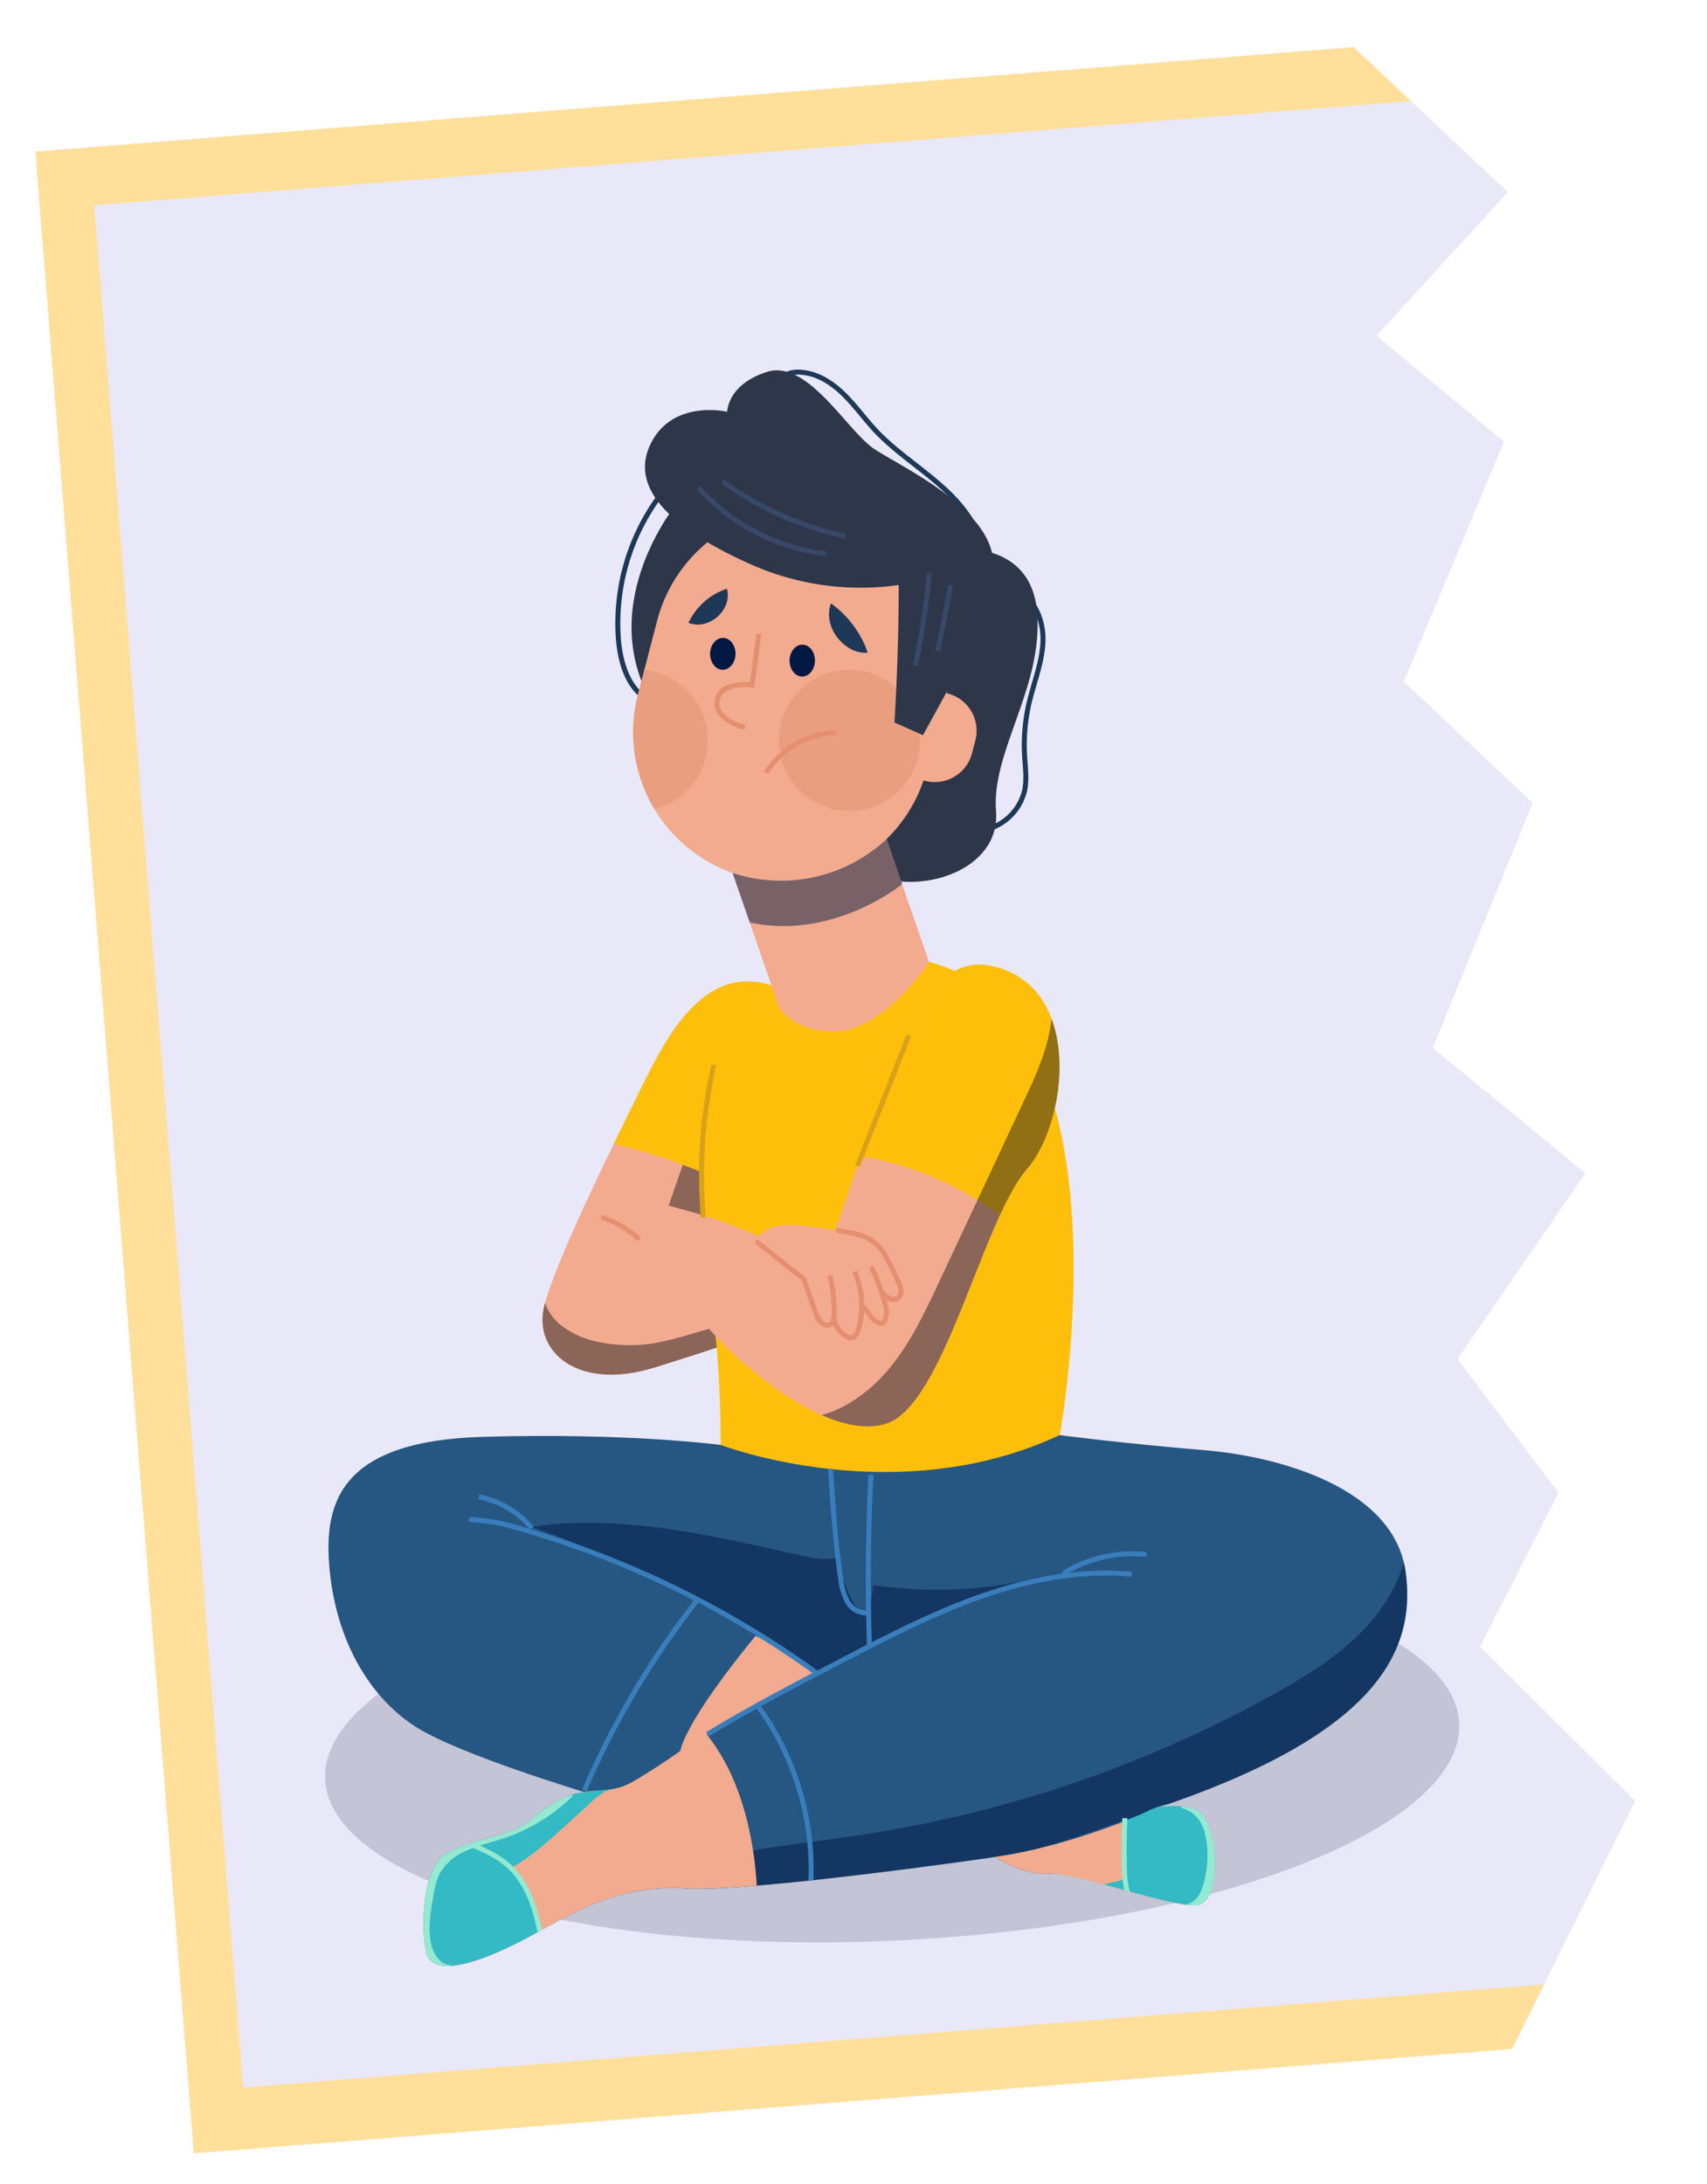 <svg xmlns="http://www.w3.org/2000/svg" xmlns:xlink="http://www.w3.org/1999/xlink" viewBox="0 0 342.35 437.82"><defs><style>.cls-1,.cls-18,.cls-21,.cls-23,.cls-24,.cls-28,.cls-29,.cls-6{fill:none;}.cls-2{isolation:isolate;}.cls-3{fill:#e8e8f9;}.cls-4{clip-path:url(#clip-path);}.cls-5{fill:#ffdf99;}.cls-6{stroke:#1d3957;}.cls-18,.cls-21,.cls-23,.cls-24,.cls-28,.cls-29,.cls-6{stroke-miterlimit:10;}.cls-13,.cls-7{fill:#2e364a;}.cls-7{opacity:0.2;}.cls-8{fill:#f2ab8f;}.cls-20,.cls-9{mix-blend-mode:soft-light;}.cls-15,.cls-20,.cls-9{opacity:0.5;}.cls-10{clip-path:url(#clip-path-2);}.cls-11{fill:#231f20;}.cls-12{fill:#febf0a;}.cls-14{fill:#265682;}.cls-16{clip-path:url(#clip-path-4);}.cls-17{fill:#e29171;}.cls-18{stroke:#e58f70;}.cls-19{clip-path:url(#clip-path-5);}.cls-20,.cls-25{fill:#001842;}.cls-21{stroke:#397ebc;}.cls-22{fill:#33bac4;}.cls-23,.cls-24{stroke:#94ead1;}.cls-24{stroke-width:2px;}.cls-26{fill:#1d3957;}.cls-27{clip-path:url(#clip-path-6);}.cls-28{stroke:#384868;}.cls-29{stroke:#d8a119;}</style><clipPath id="clip-path" transform="translate(7.11 9.46)"><polygon class="cls-1" points="289.75 320.62 305.44 289.79 285.18 262.98 310.87 225.72 280.25 200.62 300.27 151.48 274.43 127.17 294.54 79.06 268.94 57.86 295.3 29.05 264.36 0 0 20.93 31.77 422.18 296.13 401.25 320.83 351.56 289.75 320.62"></polygon></clipPath><clipPath id="clip-path-2" transform="translate(7.11 9.46)"><path class="cls-1" d="M148.34,188.36c-14.2-5.34-22,10.45-26.89,20.36s-17.07,34.3-19.4,43.56,6.78,17.13,22.08,12.4,27.19-9,27.19-9l-6.2-13.35-15.49-1.91s9.27-14.58,14.75-23.86S158.13,192,148.34,188.36Z"></path></clipPath><clipPath id="clip-path-4" transform="translate(7.11 9.46)"><path class="cls-1" d="M142.23,166.28h0a29.94,29.94,0,0,0,36.52-21.4L182.64,130a29.94,29.94,0,0,0-21.4-36.53h0a30,30,0,0,0-36.53,21.4l-3.88,14.88A29.94,29.94,0,0,0,142.23,166.28Z"></path></clipPath><clipPath id="clip-path-5" transform="translate(7.11 9.46)"><path class="cls-1" d="M205.47,278.23s13,1.69,28.87,3,38.22,7.9,40.46,24.43-6.67,33-51,47.68a14,14,0,0,1,8.73-.16c4.76,1.48,6,19.3,0,19.31s-24.46-6.77-29.54-6.37-10.47-3.34-10.47-3.34-49.11,7.13-62.17,6.31-21.93,4.52-30.82,9.4-19.72,9-21.08,3.54-.65-17.37,4-20,12.91-3.6,16.15-6.15,7-5.72,11.56-6.08c0,0-25-7.52-33.72-13s-15.61-16.09-17.3-30.29,1.29-27.06,30.47-27.94,47.82,1.62,47.82,1.62Z"></path></clipPath><clipPath id="clip-path-6" transform="translate(7.11 9.46)"><path class="cls-1" d="M121.7,232.45s2.45-.91,12.56,1.85,22.57,11.18,25.36,4.65,5.66-17.49,10.87-29.86,9.59-27.68,21.64-24.83c18.11,4.28,14.86,31.3,6.72,40.63-9,10.35-16.7,47.62-28.34,51.07s-29-11.76-35.39-19-15.54-18.82-15.54-18.82l-4-2.53C117.49,232.69,121.7,232.45,121.7,232.45Z"></path></clipPath></defs><g class="cls-2"><g id="Layer_2" data-name="Layer 2"><g id="OBJECTS"><polygon class="cls-3" points="296.86 330.08 312.56 299.24 292.3 272.44 317.98 235.17 287.36 210.08 307.38 160.94 281.55 136.63 301.65 88.52 276.06 67.32 302.41 38.51 271.48 9.46 7.12 30.39 38.88 431.63 303.24 410.7 327.95 361.02 296.86 330.08"></polygon><g class="cls-4"><polygon class="cls-5" points="17.07 18.15 17.47 23.13 309.63 0 311.06 18.02 18.9 41.15 48.77 418.44 340.93 395.31 342.35 413.34 50.19 436.47 33.12 437.82 31.69 419.8 1.82 42.51 0.4 24.48 0 19.5 17.07 18.15"></polygon></g><path class="cls-6" d="M187.69,94.94c-4.54-7.54-13.07-11.64-19.11-18-2.21-2.35-4.08-5-6.38-7.27s-5.15-4.17-8.36-4.48a6.21,6.21,0,0,0-4.49,1.11,3.63,3.63,0,0,0-1.15,4.24" transform="translate(7.11 9.46)"></path><path class="cls-6" d="M196.07,108.63c4.09,1.28,6.12,6.06,6,10.33s-1.82,8.33-2.79,12.5a37.2,37.2,0,0,0-.91,10.41c.13,2.41.5,4.85,0,7.21a10.65,10.65,0,0,1-12.8,7.79" transform="translate(7.11 9.46)"></path><path class="cls-6" d="M129,85.48a43,43,0,0,0-12.07,33.34c.41,4.74,2,10,6.25,12.14" transform="translate(7.11 9.46)"></path><ellipse class="cls-7" cx="171.83" cy="341.6" rx="113.87" ry="37.92" transform="translate(-9.67 18.43) rotate(-2.85)"></ellipse><path class="cls-8" d="M148.34,188.36c-14.2-5.34-22,10.45-26.89,20.36s-17.07,34.3-19.4,43.56,6.78,17.13,22.08,12.4,27.19-9,27.19-9l-6.2-13.35-15.49-1.91s9.27-14.58,14.75-23.86S158.13,192,148.34,188.36Z" transform="translate(7.11 9.46)"></path><g class="cls-9"><g class="cls-10"><path class="cls-11" d="M101.67,248.7a9.72,9.72,0,0,0,3.75,7.51,17.64,17.64,0,0,0,7.88,3.4,30.22,30.22,0,0,0,10.81.18,60.76,60.76,0,0,0,6.89-1.7l15.19-4.38c.32,2.73.8,5.76,1.12,8.49a150.33,150.33,0,0,1-32.19,7.8,27,27,0,0,1-9.82-.09,15.44,15.44,0,0,1-11.13-16.84" transform="translate(7.11 9.46)"></path><path class="cls-11" d="M134.69,234.35,127,232.21c2.61-7.59,5.23-15.23,8.43-22.59,1.87.48,4,1.66,5.86,2.14.4.1.86.25,1,.64a1.34,1.34,0,0,1-.05.79C140.62,219,136.91,228.71,134.69,234.35Z" transform="translate(7.11 9.46)"></path></g></g><g class="cls-10"><path class="cls-12" d="M145.35,231.16a116.78,116.78,0,0,0-37.78-13c3.6-7.83,8.29-17.36,13.64-24.13s12.62-12.37,21.09-14a33.14,33.14,0,0,1,9.17-.37,17,17,0,0,1,7.09,1.91c4.05,2.36,6.11,7.25,6.21,11.94s-1.46,9.23-3.2,13.59C158.31,215.3,149.94,223.62,145.35,231.16Z" transform="translate(7.11 9.46)"></path></g><path class="cls-13" d="M129.19,90.72s-15.74,18.43-7,37.9L145,98.73Z" transform="translate(7.11 9.46)"></path><path class="cls-13" d="M184.09,100.68s15.62-2.25,16.81,12.7-9.2,27.78-8.25,39.72-15.15,17-24.93,12.72L156.3,132l18-33.06Z" transform="translate(7.11 9.46)"></path><path class="cls-8" d="M178.4,147.06h0a7.73,7.73,0,0,0,9.44-5.53l.66-2.54a7.72,7.72,0,0,0-5.52-9.43h0a7.73,7.73,0,0,0-9.44,5.52l-.66,2.55A7.72,7.72,0,0,0,178.4,147.06Z" transform="translate(7.11 9.46)"></path><path class="cls-14" d="M205.47,278.23s13,1.69,28.87,3,38.22,7.9,40.46,24.43-6.67,33-51,47.68l8.73-.16c4.76,1.48,2.38,17.38-3.65,17.39s-20.81-4.85-25.89-4.45-10.47-3.34-10.47-3.34-49.11,7.13-62.17,6.31-21.93,4.52-30.82,9.4-19.72,9-21.08,3.54-.65-17.37,4-20,12.91-3.6,16.15-6.15,7-5.72,11.56-6.08c0,0-25-7.52-33.72-13s-15.61-16.09-17.3-30.29,1.29-27.06,30.47-27.94,47.82,1.62,47.82,1.62Z" transform="translate(7.11 9.46)"></path><rect class="cls-8" x="142.35" y="138.33" width="31.4" height="63.75" transform="translate(370.2 288.79) rotate(160.9)"></rect><path class="cls-8" d="M142.23,166.28h0a29.94,29.94,0,0,0,36.52-21.4L182.64,130a29.94,29.94,0,0,0-21.4-36.53h0a30,30,0,0,0-36.53,21.4l-3.88,14.88A29.94,29.94,0,0,0,142.23,166.28Z" transform="translate(7.11 9.46)"></path><g class="cls-15"><g class="cls-16"><circle class="cls-17" cx="127.81" cy="148.42" r="14.16"></circle><circle class="cls-17" cx="170.36" cy="148.42" r="14.16"></circle></g></g><path class="cls-12" d="M179.22,183.37s-9.91,15.33-20.86,13.9-10.72-9.13-10.72-9.13-17.3,2.44-15.52,20.06c0,0,1.74,33.81,3.8,46.56,1.51,9.39,1.52,25.43,1.52,25.43s35.12,13.45,68-2C205.47,278.23,220.74,194.09,179.22,183.37Z" transform="translate(7.11 9.46)"></path><path class="cls-8" d="M121.7,232.45s2.45-.91,12.56,1.85,22.57,11.18,25.36,4.65,5.66-17.49,10.87-29.86,9.59-27.68,21.64-24.83c18.11,4.28,14.86,31.3,6.72,40.63-9,10.35-16.7,47.62-28.34,51.07s-29-11.76-35.39-19-15.54-18.82-15.54-18.82l-4-2.53C117.49,232.69,121.7,232.45,121.7,232.45Z" transform="translate(7.11 9.46)"></path><path class="cls-18" d="M121.15,239a20.78,20.78,0,0,0-7.72-4.46" transform="translate(7.11 9.46)"></path><g class="cls-19"><path class="cls-20" d="M156.69,326a206.86,206.86,0,0,1,49.05-20.49A85.94,85.94,0,0,1,168,308.27c-.16,2-.62,3.63-.78,5.65-1.36.33-2.53-1-3.22-2.19a22.21,22.21,0,0,1-2.79-9.09c-3.2,1-6.21,0-9.46-.7-17.21-3.82-34.86-7.93-52.28-5.31C119.24,303.45,139.3,314.33,156.69,326Z" transform="translate(7.11 9.46)"></path><path class="cls-20" d="M275.3,293.73c1.08,7.91-2.33,15.93-7.56,22S255.61,326.06,248.63,330a246.58,246.58,0,0,1-81.54,28.13c-9,1.41-18.05,2.32-27,4-11.13,2-23.15,6-28.84,15.76,14.26-3.33,30.84-5.74,45.49-5.62,6.37.05,12.79.42,19.07-.65s12.54-3.81,16.45-8.83c17.57-2.24,33.58-12.44,51.26-13.39,3.62-.2,6.31-1.94,9.65-3.36a29.09,29.09,0,0,0,6.22-3.28,28.33,28.33,0,0,0,4.39-4.5c6.58-7.85,13.16-16.14,15.89-26a13.67,13.67,0,0,0,.46-6.91c-.46-1.85-1.57-3.6-1.47-5.51" transform="translate(7.11 9.46)"></path><path class="cls-8" d="M144.64,376.26c.28-1.67,1.31-24.33-10.25-38.34,0,0-8.46,6.27-14.53,9.74s-8.9-.19-17.51,5.11-30.57,9.68-30.57,9.68l-2.27,23.26,8.33,15.65Z" transform="translate(7.11 9.46)"></path><path class="cls-8" d="M156.58,326s-7.54-5.65-12.16-7.52c0,0-13.29,15.76-15.14,23.11C129.28,341.58,147.2,330,156.58,326Z" transform="translate(7.11 9.46)"></path><path class="cls-8" d="M224.71,353s-16.44,7.59-32.19,9.75,25.12,18.17,27,18c50.28-4,10.38-15.47,23.12-25.62l-2-6.05Z" transform="translate(7.11 9.46)"></path><path class="cls-21" d="M156.73,325.94a192.13,192.13,0,0,0-63.23-30,43.54,43.54,0,0,0-6.56-.8" transform="translate(7.11 9.46)"></path><path class="cls-21" d="M99.56,296.88a18.24,18.24,0,0,0-10.62-6.27" transform="translate(7.11 9.46)"></path><path class="cls-21" d="M134.79,338.17c8.79-5.34,17.93-10.08,27.05-14.82s18.22-9.46,27.89-12.84,20-5.36,30.17-4.4" transform="translate(7.11 9.46)"></path><path class="cls-21" d="M205.89,306.88a3.11,3.11,0,0,1,1.79-1.82,26.49,26.49,0,0,1,15.18-2.91" transform="translate(7.11 9.46)"></path><path class="cls-21" d="M167.27,320.93q-.59-17.37.29-34.75" transform="translate(7.11 9.46)"></path><path class="cls-21" d="M167,313.84a4.29,4.29,0,0,1-4.08-2.13,11.73,11.73,0,0,1-1.4-4.62c-1.11-7.31-1.58-14.7-2.05-22.07" transform="translate(7.11 9.46)"></path><path class="cls-21" d="M144.85,332.47a55.64,55.64,0,0,1,10.34,39.32" transform="translate(7.11 9.46)"></path><path class="cls-21" d="M132.89,311.08a171.46,171.46,0,0,0-22.8,38.36" transform="translate(7.11 9.46)"></path><path class="cls-22" d="M115.2,349.26c-2.56,1.08-3.37,2.27-5.46,4.11-4.63,4.08-9,8.63-14.36,11.62,5.07,4.91,7.14,13,5.45,19.84a45.87,45.87,0,0,1-16,3.93,12.58,12.58,0,0,1-5.36-.47c-3.68-1.36-5.64-5.45-6.22-9.34-1.58-10.39,4.23-20.87,12.5-27.36,8-6.3,8.32-2.2,17.58-4,.28-.06,4.24,1.73,6.89,2.18" transform="translate(7.11 9.46)"></path><path class="cls-23" d="M86.16,359.77c3.25,1.33,6.59,2.72,9.13,5.16,3.17,3.06,4.7,7.43,5.65,11.74a60.77,60.77,0,0,1,1.41,14" transform="translate(7.11 9.46)"></path><path class="cls-24" d="M107.06,349.84a34.54,34.54,0,0,1-13,8.09c-2.58.9-5.27,1.49-7.78,2.58a11.92,11.92,0,0,0-6.14,5.2,16.39,16.39,0,0,0-1.27,4.49c-.64,3.51-1.28,7.16-.39,10.62.62,2.38,2.53,4.87,5,4.55" transform="translate(7.11 9.46)"></path><path class="cls-22" d="M211.69,368.93l6.75-1.65a44.79,44.79,0,0,1-.13-11.74,34.41,34.41,0,0,0,5.07-2.12,22.77,22.77,0,0,1,14.31-1.32,64.5,64.5,0,0,1,2.36,10,23.25,23.25,0,0,1-.24,7.54,10.61,10.61,0,0,1-3.93,6.29c-2.62,1.86-6.06,2-9.26,1.79a44.6,44.6,0,0,1-10.85-2.21" transform="translate(7.11 9.46)"></path><path class="cls-23" d="M218.48,355q-.21,4.95-.09,9.9c.06,2.43.22,5,1.62,7" transform="translate(7.11 9.46)"></path><path class="cls-24" d="M230,352c3.06.68,4.84,3.05,5.55,5.88a21.17,21.17,0,0,1,.1,8.72c-.38,2.19-1.08,4.51-2.74,5.79-2.7,2.1-7,.74-9.3,3.32" transform="translate(7.11 9.46)"></path></g><path class="cls-25" d="M135.3,121.56c0,1.76,1.09,3.21,2.49,3.24s2.58-1.39,2.61-3.15-1.09-3.22-2.49-3.24S135.33,119.79,135.3,121.56Z" transform="translate(7.11 9.46)"></path><path class="cls-18" d="M145.09,117.58l-1.36,10.26s-6.35-.87-7,3.11,5.57,5.42,5.57,5.42" transform="translate(7.11 9.46)"></path><path class="cls-25" d="M151.24,122.92c0,1.76,1.08,3.21,2.49,3.24s2.57-1.39,2.6-3.15-1.09-3.22-2.49-3.24S151.27,121.15,151.24,122.92Z" transform="translate(7.11 9.46)"></path><path class="cls-18" d="M146.51,145.43a17.71,17.71,0,0,1,14.17-8.1" transform="translate(7.11 9.46)"></path><path class="cls-26" d="M159.55,111.5a20.31,20.31,0,0,1,6,6.78,16.87,16.87,0,0,1,1.36,3.1,6.21,6.21,0,0,1-3.53-.82c-3.07-1.74-5.1-5.54-3.85-9.06Z" transform="translate(7.11 9.46)"></path><path class="cls-26" d="M138.69,108.57c.82,3.18-1.56,6.24-4.55,7a5,5,0,0,1-3.18-.19,13.46,13.46,0,0,1,1.56-2.5,12.85,12.85,0,0,1,6.17-4.32Z" transform="translate(7.11 9.46)"></path><path class="cls-13" d="M186.6,122.25,178,137.91l-5.72-2.53s.85-12.77.85-27.57A54.16,54.16,0,0,1,144,103.9c-15.05-6.62-25.07-14.81-20.74-24.13s15.48-6.69,15.48-6.69,0-5.47,8-8,15.93,11.53,21.21,15.26,27.13,13.26,23.84,26Z" transform="translate(7.11 9.46)"></path><g class="cls-27"><path class="cls-12" d="M159.47,221.59a65.27,65.27,0,0,1,41.22,18.75c8-9.13,14.88-19.34,16.87-31.29s-.8-25-9-33.89c-3-3.25-6.91-6-11.33-6.42a18.45,18.45,0,0,0-8.28,1.39c-8.9,3.39-16,10.66-20.43,19.08S160.34,212.1,159.47,221.59Z" transform="translate(7.11 9.46)"></path></g><g class="cls-9"><g class="cls-27"><path class="cls-11" d="M202.69,186.51c3.06,7.69-.5,16.27-4,23.76q-8.76,18.71-17.53,37.4c-2.85,6.07-5.74,12.22-10.06,17.36s-10.28,9.23-17,9.84c3.82,6,12.54,8,19.36,6s12.16-7.57,15.71-13.75S194.77,254,197,247.22a307.68,307.68,0,0,1,11.85-30.47c2.14-4.74,4.42-9.49,5.38-14.61s.46-10.74-2.61-14.95" transform="translate(7.11 9.46)"></path></g></g><path class="cls-8" d="M144.44,239.21a6.36,6.36,0,0,1,4.35-2.92,16.68,16.68,0,0,1,5.37,0q5.07.57,10.07,1.57a10.46,10.46,0,0,1,4.13,1.49,11,11,0,0,1,3.13,4.39c.63,1.3,1.26,2.6,1.9,3.9a2.51,2.51,0,0,1,.34,2,1.65,1.65,0,0,1-2.29.56,4.15,4.15,0,0,1-1.59-2.08,6.81,6.81,0,0,0-1.31-2.3,34,34,0,0,1,2.21,8.05,1.85,1.85,0,0,1-.27,1.43c-.65.73-1.85.11-2.51-.6a11.48,11.48,0,0,1-2.94-6.19,11.94,11.94,0,0,1-.61,9.14c-.32.62-.88,1.3-1.56,1.14-.5-.12-.78-.65-1-1.13a21.53,21.53,0,0,1-1.56-7.68c0,1.22,0,3-.09,4.2a2.24,2.24,0,0,1-.7,1.9,1.52,1.52,0,0,1-1.78-.29,4.39,4.39,0,0,1-1-1.68,100,100,0,0,1-3.38-10.71A36.76,36.76,0,0,0,144.44,239.21Z" transform="translate(7.11 9.46)"></path><path class="cls-18" d="M164.27,245.42a16.91,16.91,0,0,1,.85,11.39,3.27,3.27,0,0,1-.72,1.47,1.27,1.27,0,0,1-1.51.3,5.31,5.31,0,0,1-2.82-4.16" transform="translate(7.11 9.46)"></path><path class="cls-18" d="M159.34,246.22a29.94,29.94,0,0,1,.84,7.78,3.3,3.3,0,0,1-.26,1.46,1.26,1.26,0,0,1-1.18.75,2.17,2.17,0,0,1-1.42-.88,5.05,5.05,0,0,1-.84-1.67c-.82-2.28-1.64-4.55-2.45-6.83-3.36-2.46-6.22-5-9.58-7.49" transform="translate(7.11 9.46)"></path><path class="cls-18" d="M167.6,244.44a36.51,36.51,0,0,1,2.75,7.3,5.49,5.49,0,0,1,.08,3.35,1.09,1.09,0,0,1-.63.68,1.14,1.14,0,0,1-.76-.13,4.06,4.06,0,0,1-1.83-1.67c-.4-.7-.94-.92-1.24-1.67" transform="translate(7.11 9.46)"></path><path class="cls-18" d="M169.87,249.68a4.51,4.51,0,0,0,1.37,1.13,1.74,1.74,0,0,0,1.71,0,1.77,1.77,0,0,0,.65-1.56,5,5,0,0,0-.52-1.68c-.68-1.5-1.4-3-2.18-4.45a12.17,12.17,0,0,0-1.9-2.86c-2.1-2.18-5.35-2.68-8.35-3.06" transform="translate(7.11 9.46)"></path><path class="cls-20" d="M139.81,165.53a31.06,31.06,0,0,0,30.86-6.76l3.16,9s-13.79,11.34-30.57,7.68Z" transform="translate(7.11 9.46)"></path><path class="cls-28" d="M133,88.3a40.54,40.54,0,0,0,25.58,13.23" transform="translate(7.11 9.46)"></path><path class="cls-28" d="M137.82,87.05a65.61,65.61,0,0,0,24.6,11" transform="translate(7.11 9.46)"></path><path class="cls-28" d="M179.27,105.37a152.27,152.27,0,0,1-2.79,18.53" transform="translate(7.11 9.46)"></path><path class="cls-28" d="M183.53,107.83q-1.14,6.66-2.6,13.25" transform="translate(7.11 9.46)"></path><path class="cls-29" d="M133.94,234.59A100.66,100.66,0,0,1,136.06,204" transform="translate(7.11 9.46)"></path><path class="cls-29" d="M164.86,224.26l10.29-26.13" transform="translate(7.11 9.46)"></path></g></g></g></svg>